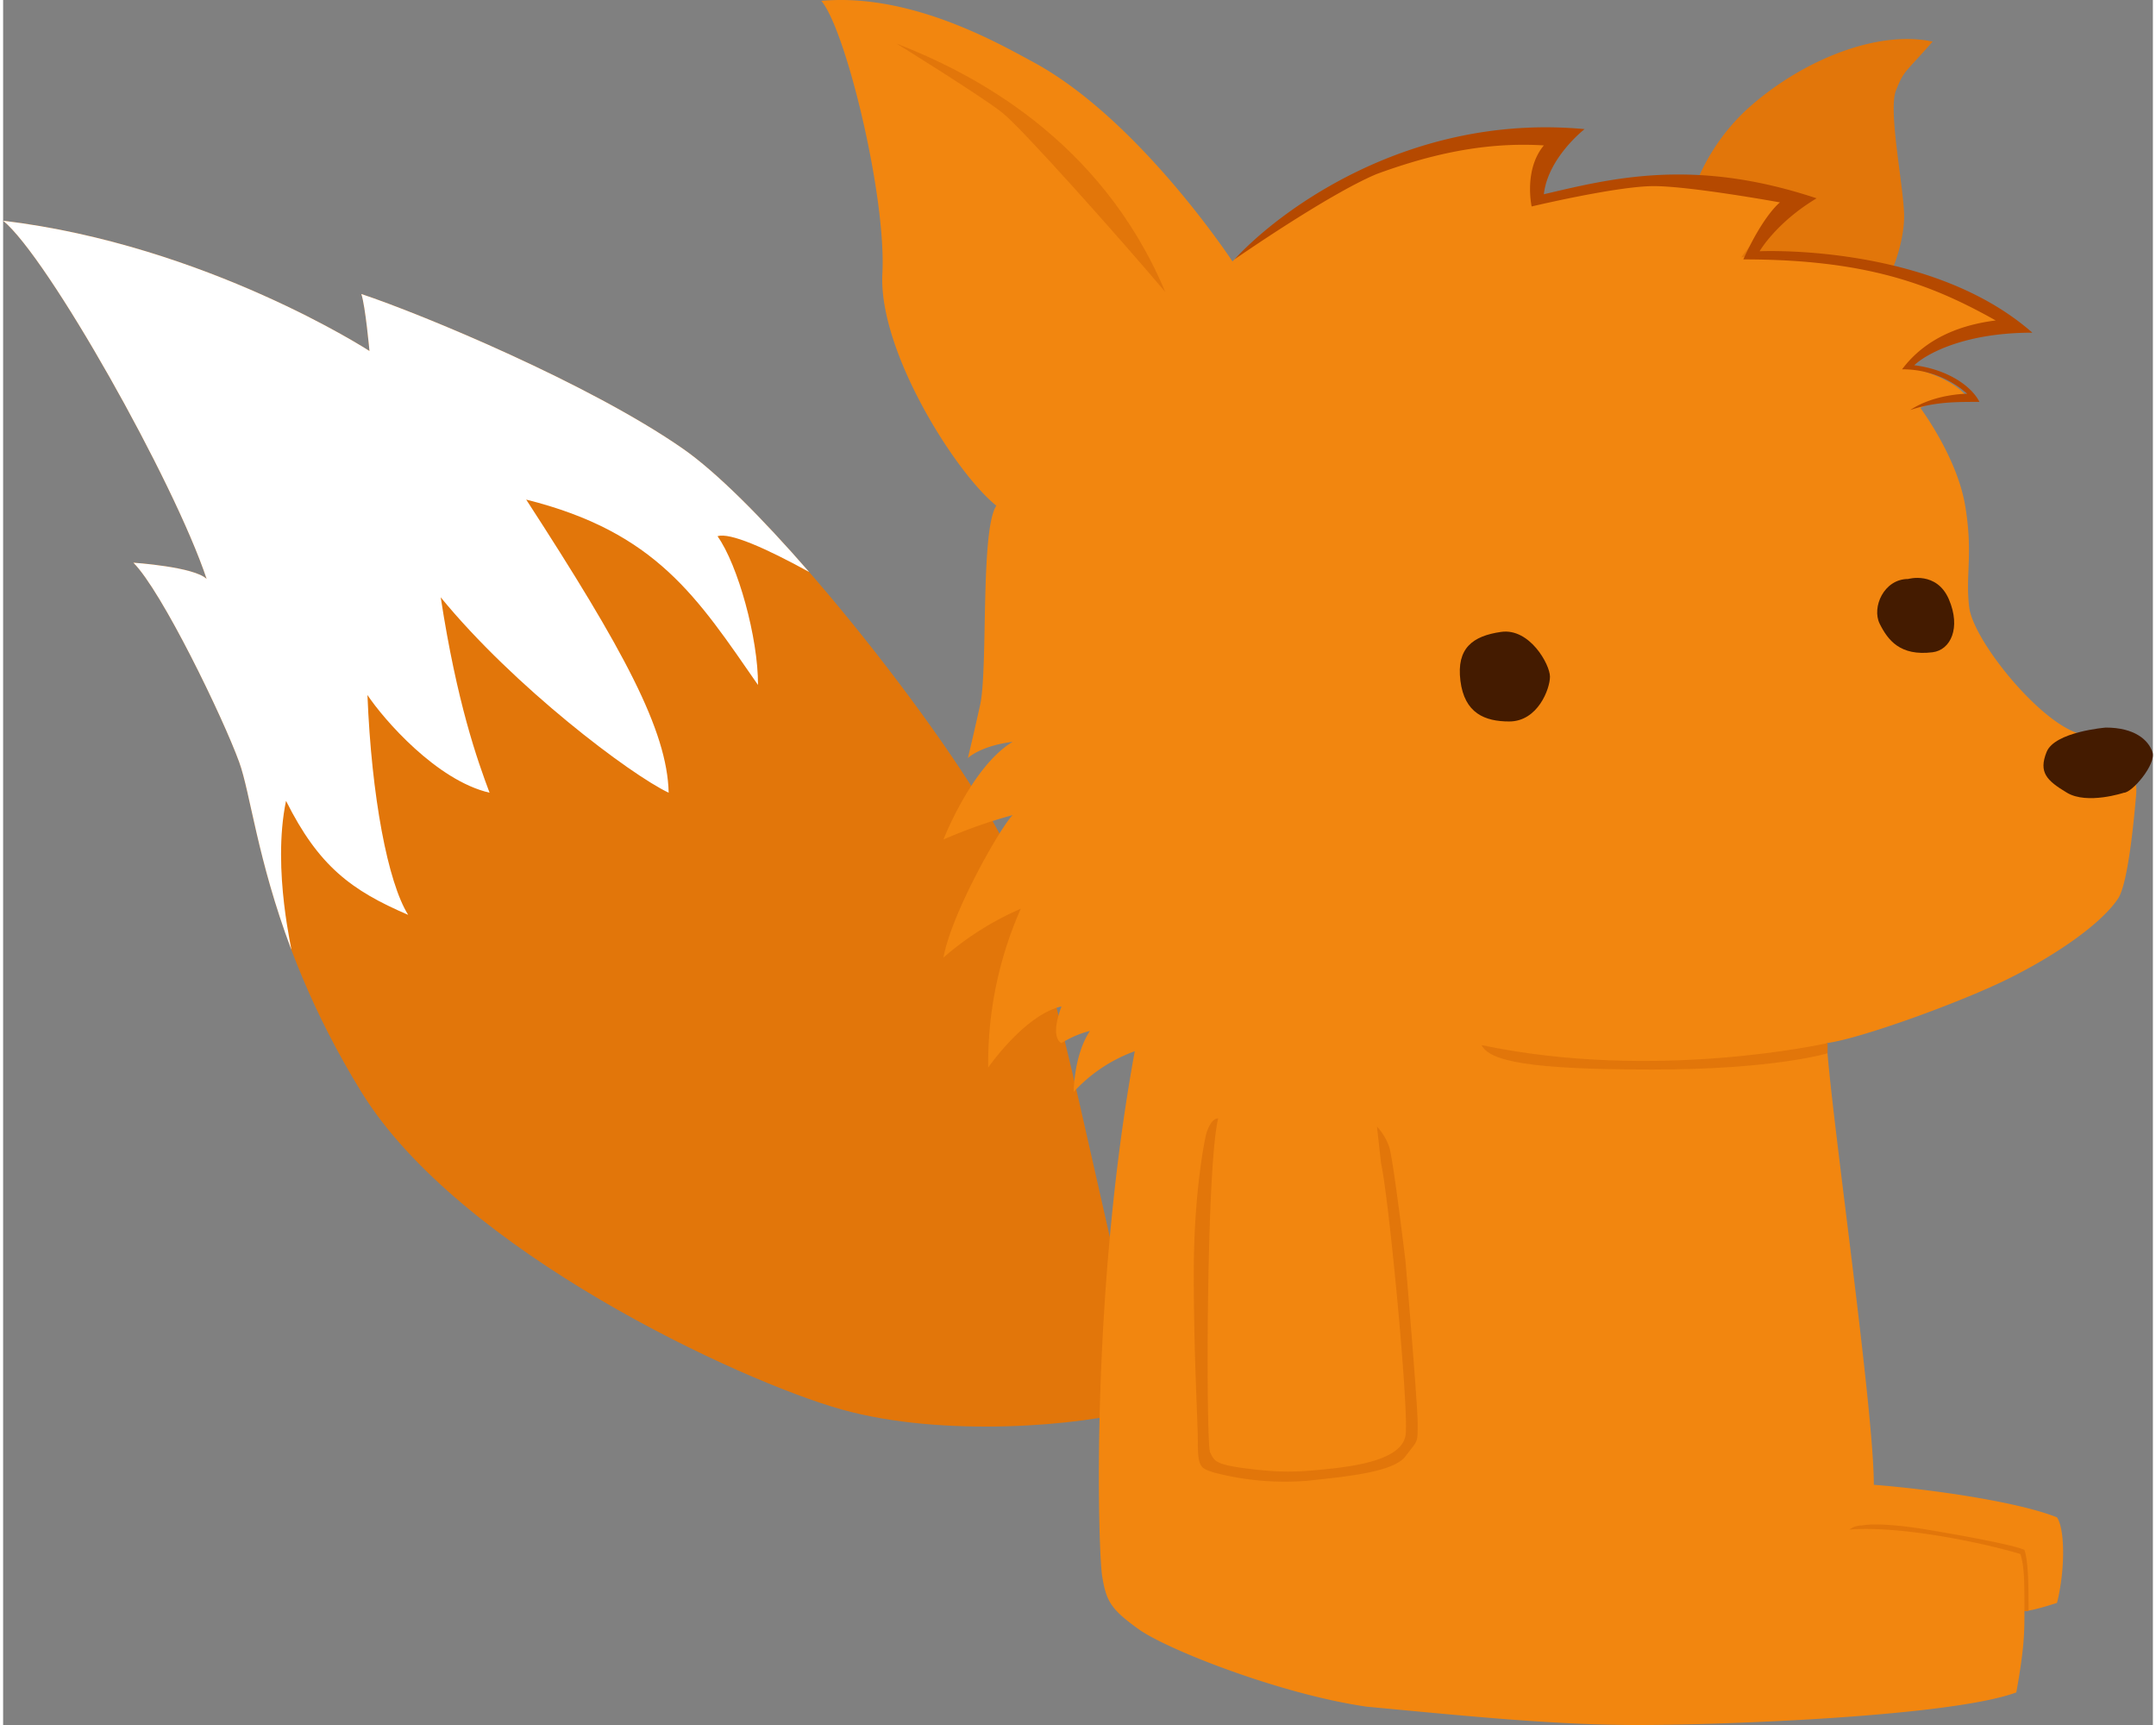 <svg id="レイヤー_1" data-name="レイヤー 1" xmlns="http://www.w3.org/2000/svg" viewBox="0 0 528.112 423.715"  width="150" height="120"><rect x="0" y="0" width="528.112" height="423.715" fill="#808080" stroke="none"/><defs><style>.cls-1{fill:#e2760a;}.cls-2{fill:#fff;}.cls-3{fill:#f2860f;}.cls-4{fill:#441b00;}.cls-5{fill:#b54900;}</style></defs><title>fox_sit</title><g id="Left_Sit" data-name="Left Sit"><path id="Ear_R" data-name="Ear R" class="cls-1" d="M369.441,88.5a50.494,50.494,0,0,1,15-28c13-12,32-20,46-17-7,8-7,7-9,12s2,24,2,31-4,19-10,23-30-5-30-5Z" transform="translate(43.559 -33.285)"/><g id="Tale"><path class="cls-1" d="M235.441,379.5c-14,4-48,7-73,0s-94-39-118-78-26-70-30-81-19-42-26-49c0,0,15,1,18,4-8-24-39-79-50-88,50,6,90,32,90,32s-1-11-2-14c15,5,56,22,79,38s69,75,80,99,26,105,29,110,11,11,11,11Z" transform="translate(43.559 -33.285)"/><path class="cls-2" d="M27.176,266.388C18.928,244.446,17.14,227.921,14.441,220.5c-4-11-19-42-26-49,0,0,15,1,18,4-8-24-39-79-50-88,50,6,90,32,90,32s-1-11-2-14c15,5,56,22,79,38,8.263,5.748,19.494,17.046,31.005,30.277C143.941,168,134.941,164,131.941,165c5,7,10,25,9.945,36.535C126.941,180,116.941,164,84.941,156c24,37,34.64,56.692,35,72-9.323-4.388-38-26-56-48,4,26,9,40,12,48-13-3-26-18-30-24,1,25,5,46,10,54-14-6-22-12-30-28C22.37,247.147,27.83,268.127,27.176,266.388Z" transform="translate(43.559 -33.285)"/></g><path id="Body" class="cls-3" d="M258.441,97.5c20-20,59.5-34.5,82-30a28.351,28.351,0,0,0-8,15s33-11,67,0a46.318,46.318,0,0,0-16,14s31-5,68,18c-20,0-27,9-27,9s11,2,15,8c-9,0-12,2-12,2s9,12,11,24,0,17,1,25,17,28,27,31,14.559,8.5,14,15c-.643,7.485-2.088,21.97-4.441,25.5-4,6-14.559,13.5-26.559,19.5s-37,15-45,16C405.441,306.5,416,379,416,398c13,1,35,4,45,8,2,3,2,13,0,21,0,0-6,2-8,2,0,5,0,9-2,20-15.792,5.849-71,8-93,8-20,0-40-2-66.559-4.5-21-3-49-14-56-19s-8-7-9-13-3-69,8-129a37.732,37.732,0,0,0-15,10s0-9,4-15a24.886,24.886,0,0,0-7,3s-3-1,0-9c-9,2-18,15-18,15a93.471,93.471,0,0,1,8-39,72.958,72.958,0,0,0-19,12c2-11,14-32,17-35a123.412,123.412,0,0,0-17,6s7-18,17-24c-8,1-11,4-11,4s1-4,3-13,0-43,4-49c-10-8-29-38-28-57s-9-60-15-67c22-2,43.694,10.527,52,15C235.441,62.5,258.441,97.5,258.441,97.5Z" transform="translate(43.559 -33.285)"/><path class="cls-1" d="M453,429c0-7,0-11-1-14-10-3-30-7-42-6a4.938,4.938,0,0,1,3-1s4-1,16,1,22,4,24,5c1,3,1,9,1,15Z" transform="translate(43.559 -33.285)"/><path id="Nose" class="cls-4" d="M473,212c7,0,10.441,3,11.441,6s-5,10-7,10c0,0-9,3-14,0s-7-5-5-10S473,212,473,212Z" transform="translate(43.559 -33.285)"/><path id="Eye_L" data-name="Eye L" class="cls-4" d="M326.441,210.5c-6,0-11-2-12-10s3-11,10-12,12,8,12,11S333.441,210.5,326.441,210.5Z" transform="translate(43.559 -33.285)"/><path id="Eye_R" data-name="Eye R" class="cls-4" d="M430.441,193.5c-8,1-11-3-13-7s1-11,7-11c0,0,7-2,10,5S434.879,192.945,430.441,193.5Z" transform="translate(43.559 -33.285)"/><path id="Arm" class="cls-1" d="M294.941,319c2,9,7,62,6,67s-9,7-18,8-13,1-21,0-8-2-9-4-1-70,2-82c-2,0-3,4-3,4s-3,13-3,34,1,36,1,42,1,6,4,7a68.711,68.711,0,0,0,23,2c9-1,21-2,24-6s3-3,3-8-3-40-3-40-3-25-4-28a14.093,14.093,0,0,0-3-5Z" transform="translate(43.559 -33.285)"/><path id="Face_Shadow" data-name="Face Shadow" class="cls-1" d="M404.641,289.5c-.223.036-42.085,9.514-85,.5,2,4,12,6,42,6s43-4,43-4Z" transform="translate(43.559 -33.285)"/><path id="Ear_Shadow" data-name="Ear Shadow" class="cls-1" d="M175.941,44c18,7,50,23,66,61-11-13-35-40-40-44S175.941,44,175.941,44Z" transform="translate(43.559 -33.285)"/><path id="Hair" class="cls-5" d="M258.941,97c11-12,43-36,86-32,0,0-9,7-10,16,17-4,37-9,67,1-10,6-14,13-14,13s42-2,67,20c-18,0-27,6-29,8,8,1,14,5,16,9-6,0-11,0-17,2,6-4,14-4,14-4a23.956,23.956,0,0,0-16-6c6-8,15-11,23-12-16-9-32-15-62-15,5-11,9-14,9-14s-22-4-31-4-30,5-30,5-2-9,3-15c-16-1-30,3-41,7C281.941,81,258.941,97,258.941,97Z" transform="translate(43.559 -33.285)"/></g></svg>